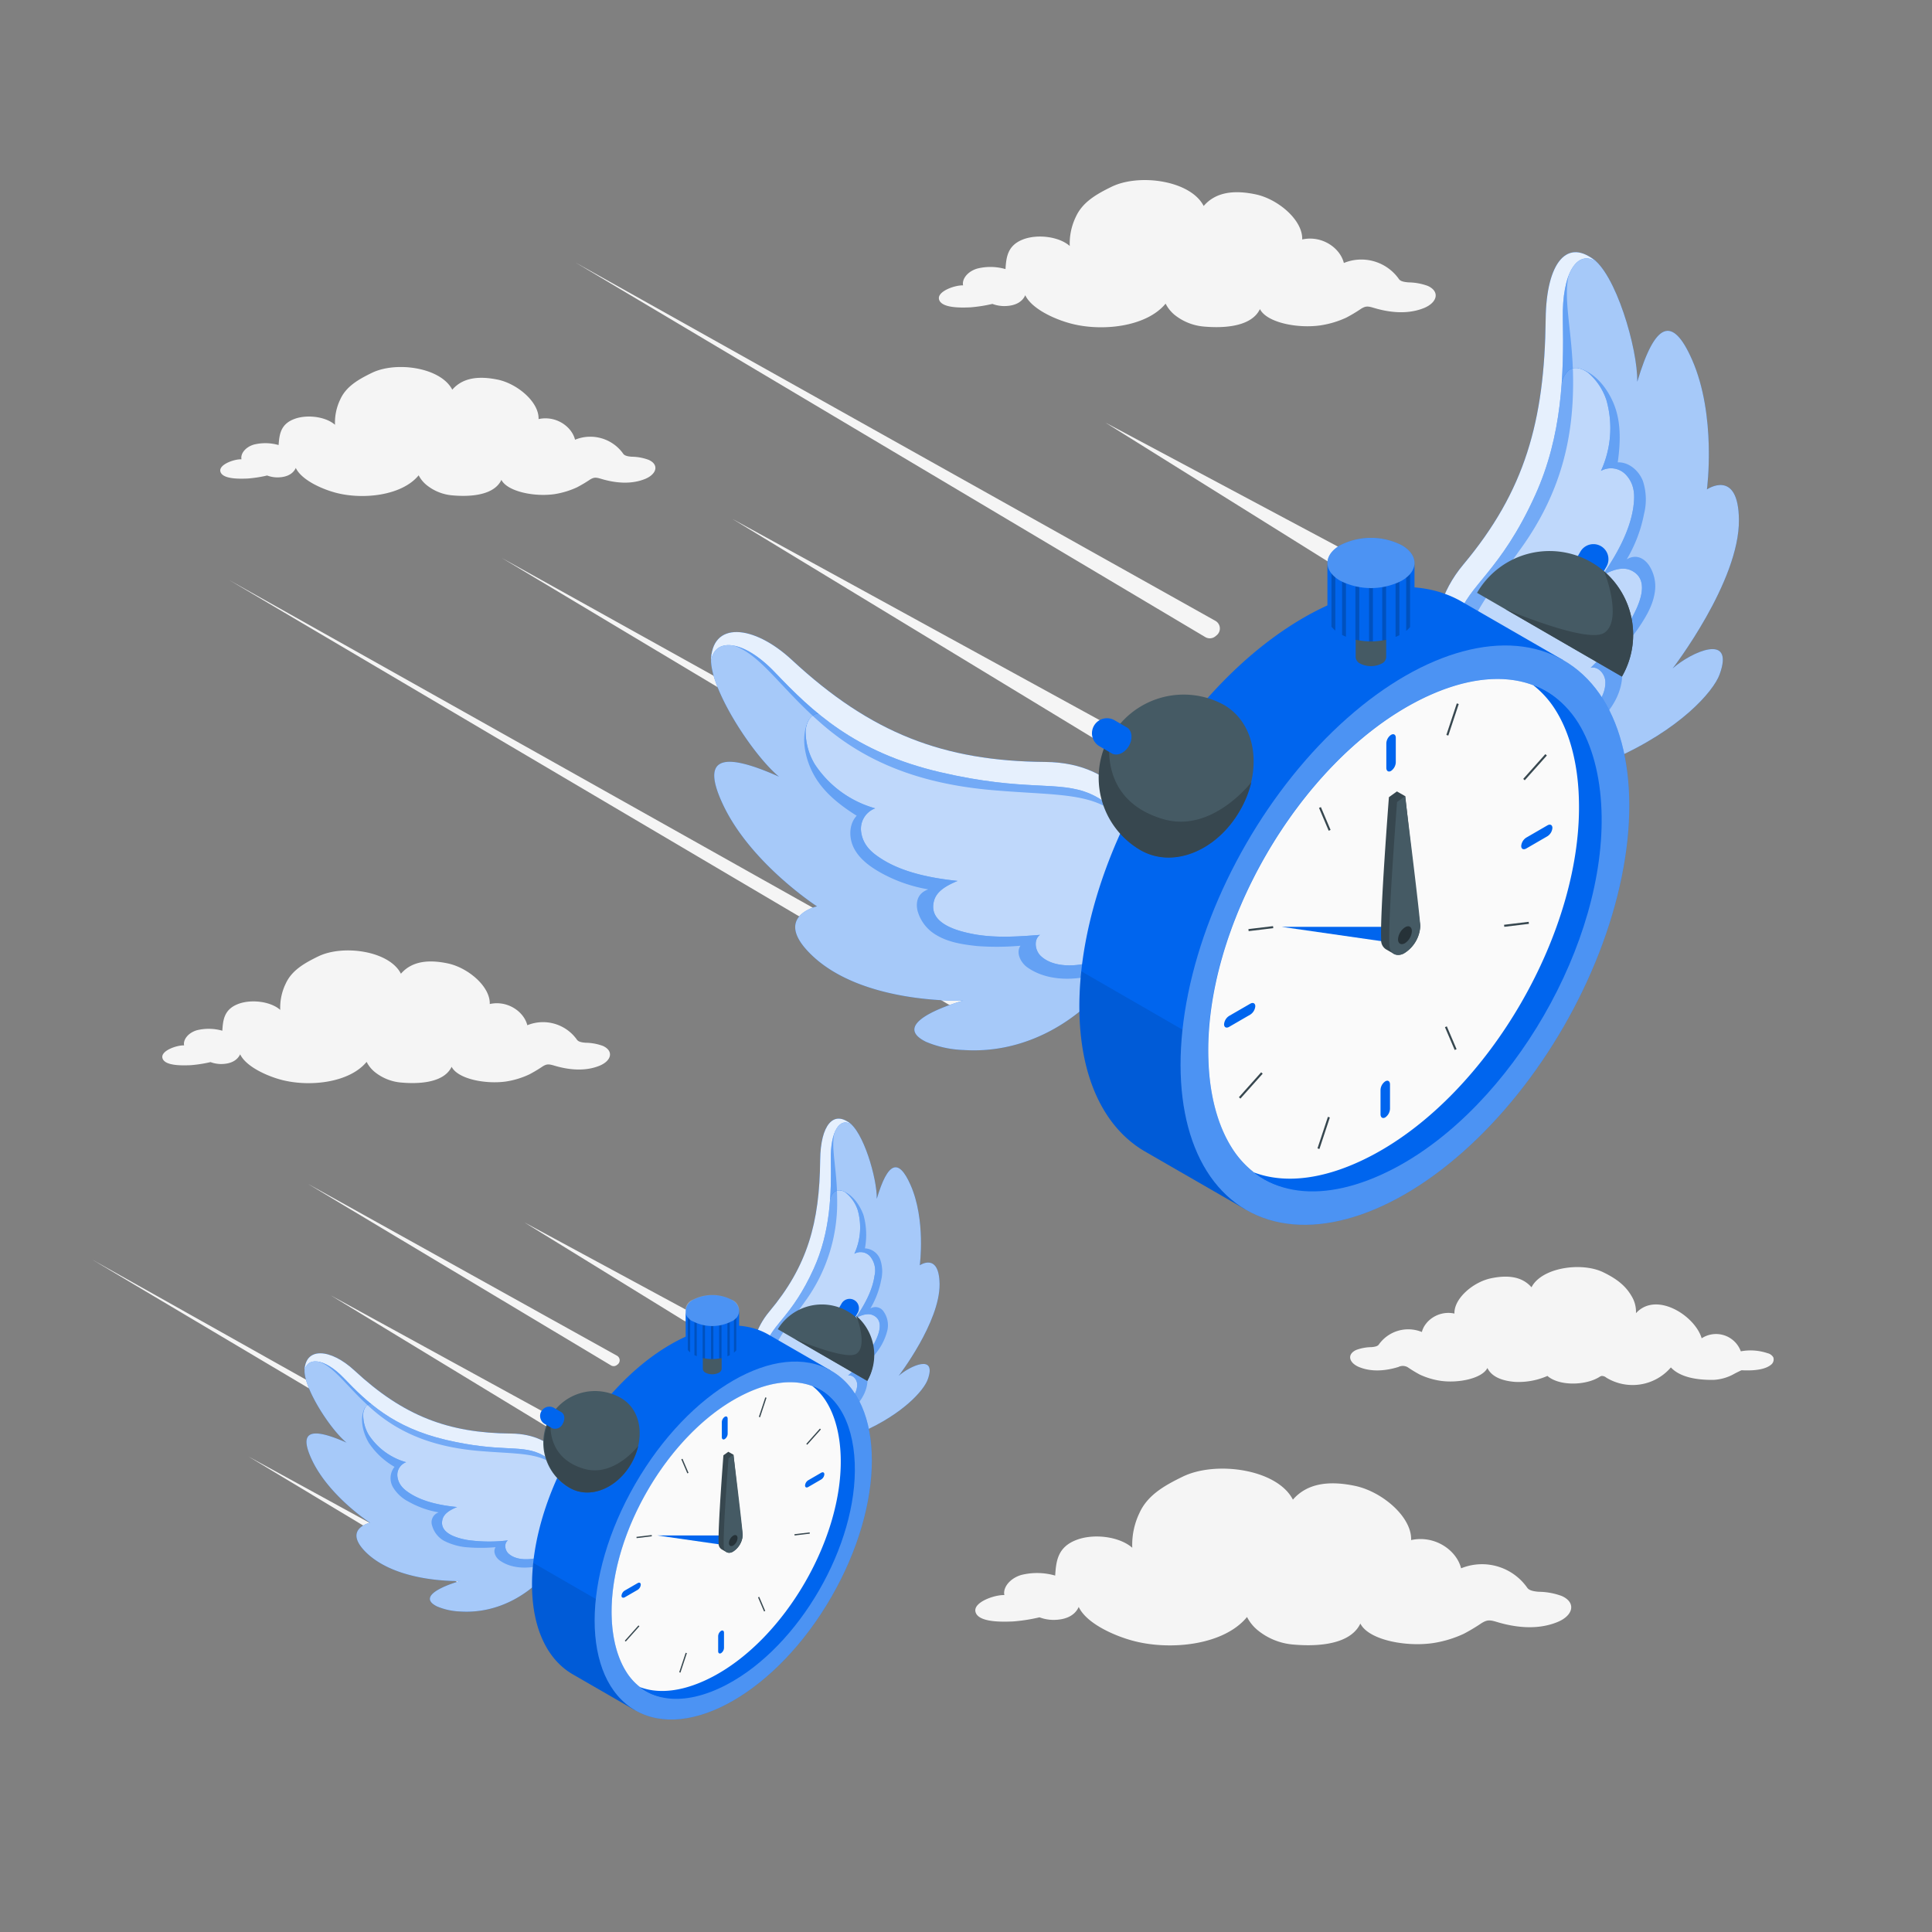 <svg xmlns="http://www.w3.org/2000/svg" viewBox="0 0 500 500"><rect x="0" y="0" width="500" height="500" fill="#808080" stroke="none"/><g id="freepik--Clouds--inject-2"><path id="freepik--Cloud--inject-2" d="M404.2,413.05a17.73,17.73,0,0,0-6-1.1c-1.94-.16-2.55-.54-2.92-1a14.3,14.3,0,0,0-17.15-5.07c-1.14-4.64-6.75-8.66-12.93-7.31.21-6-7.49-12.5-14.4-14-6.64-1.41-12.42-.82-16.2,3.54-4.05-7.91-19.93-10.14-28.52-5.95-4.94,2.4-9.14,4.87-11.19,9.4a19,19,0,0,0-1.86,9c-3.35-2.95-10.05-3.75-14.52-2-4.82,1.87-5.19,5.5-5.43,9.2a16.92,16.92,0,0,0-8.78-.16c-3,.9-4.79,3.29-4.37,5.21-2.4-.13-8.13,1.81-7.47,4.35.74,2.85,7.28,2.56,9.72,2.47a44.73,44.73,0,0,0,6.84-1.07,10.43,10.43,0,0,0,3.55.67c4.17,0,5.93-1.81,6.6-3.36,2,4.28,9.26,7.54,14.38,8.85,9.62,2.46,23.25,1,29.18-6.24a10.77,10.77,0,0,0,2.86,3.5,16.69,16.69,0,0,0,8.91,3.61c4,.37,14.57.87,17.56-5.41,2.11,4.18,11.56,6.08,18.74,5.06a29.26,29.26,0,0,0,8.05-2.43,48.65,48.65,0,0,0,4.62-2.77c1.42-.85,2.06-.84,3.94-.27,4.93,1.49,10.66,2.09,15.69,0C407.13,418.12,408,414.76,404.2,413.05Z" style="fill:#f5f5f5"></path><path id="freepik--cloud--inject-2" d="M351,349.36a11.73,11.73,0,0,1,3.9-.72c1.26-.1,1.66-.35,1.9-.62a9.32,9.32,0,0,1,11.18-3.3c.74-3,4.4-5.65,8.43-4.77-.14-3.93,4.88-8.15,9.38-9.11,4.33-.92,8.09-.53,10.56,2.31,2.64-5.15,13-6.61,18.59-3.88,3.22,1.57,5.67,3.32,7.29,6.13a7.77,7.77,0,0,1,1.16,4.45c5.23-5.76,15.27.63,17,6.5a6.82,6.82,0,0,1,10.13,3.37,13.82,13.82,0,0,1,6.93.49,2.29,2.29,0,0,1,1.48,1.07,1.71,1.71,0,0,1-.56,1.89c-1.41,1.17-4,1.64-7.67,1.45-.66.3-1.66.79-2.3,1.16a12.21,12.21,0,0,1-4.93,1.33c-4.81.06-8.82-.84-11.05-3.22a13.06,13.06,0,0,1-16.7,2.65,1.76,1.76,0,0,0-1.24-.44,1.81,1.81,0,0,0-.58.27c-3.56,2.22-10.37,2.38-13.43-.28a18.51,18.51,0,0,1-8.42,1.54c-2.64-.21-5.86-1-7.11-3.59-1.38,2.72-7.53,4-12.22,3.3a19.54,19.54,0,0,1-5.24-1.58,32,32,0,0,1-3-1.81,2.52,2.52,0,0,0-2.57-.18c-3.22,1-6.95,1.37-10.23,0C349.09,352.67,348.54,350.48,351,349.36Z" style="fill:#f5f5f5"></path><path id="freepik--cloud--inject-2" d="M156.05,270.69a13.42,13.42,0,0,0-4.5-.83c-1.45-.11-1.91-.4-2.19-.72a10.75,10.75,0,0,0-12.89-3.81c-.86-3.48-5.07-6.51-9.72-5.49.16-4.53-5.62-9.39-10.82-10.5-5-1.06-9.33-.62-12.17,2.66-3-5.94-15-7.62-21.43-4.47-3.71,1.81-6.86,3.66-8.4,7.06a14.2,14.2,0,0,0-1.4,6.77c-2.52-2.22-7.56-2.82-10.92-1.52-3.62,1.4-3.9,4.13-4.07,6.91a12.83,12.83,0,0,0-6.6-.12c-2.28.68-3.6,2.47-3.29,3.92-1.8-.1-6.11,1.36-5.61,3.27.55,2.14,5.47,1.92,7.3,1.85a33.87,33.87,0,0,0,5.14-.8,8,8,0,0,0,2.67.5c3.13,0,4.46-1.36,5-2.52,1.53,3.21,7,5.66,10.8,6.64,7.24,1.86,17.48.73,21.93-4.68A8.13,8.13,0,0,0,97,277.44a12.54,12.54,0,0,0,6.69,2.71c3,.28,10.94.66,13.19-4.07,1.59,3.14,8.69,4.57,14.09,3.81a22.17,22.17,0,0,0,6-1.83,36.36,36.36,0,0,0,3.48-2.08c1.06-.64,1.54-.63,3-.2,3.7,1.11,8,1.57,11.78,0C158.25,274.5,158.88,272,156.05,270.69Z" style="fill:#f5f5f5"></path><path id="freepik--cloud--inject-2" d="M167.85,119a12.89,12.89,0,0,0-4.37-.8c-1.42-.11-1.87-.39-2.14-.7a10.43,10.43,0,0,0-12.52-3.7c-.83-3.39-4.92-6.33-9.44-5.34.16-4.4-5.46-9.12-10.51-10.2-4.84-1-9.06-.6-11.82,2.59-3-5.78-14.55-7.41-20.82-4.35-3.61,1.76-6.67,3.56-8.17,6.87a13.75,13.75,0,0,0-1.36,6.57c-2.44-2.16-7.34-2.74-10.6-1.48-3.52,1.36-3.79,4-4,6.72a12.35,12.35,0,0,0-6.41-.12c-2.22.66-3.5,2.4-3.19,3.81-1.76-.1-5.94,1.32-5.46,3.17.54,2.08,5.32,1.87,7.1,1.8a33.17,33.17,0,0,0,5-.78,7.62,7.62,0,0,0,2.6.49c3,0,4.32-1.32,4.81-2.45,1.48,3.12,6.77,5.5,10.5,6.46,7,1.8,17,.7,21.3-4.55a7.86,7.86,0,0,0,2.09,2.55,12.2,12.2,0,0,0,6.51,2.63c2.88.27,10.63.64,12.81-4,1.55,3,8.44,4.44,13.69,3.7a21.72,21.72,0,0,0,5.87-1.77,35,35,0,0,0,3.37-2c1-.62,1.5-.61,2.88-.2,3.6,1.09,7.78,1.53,11.45,0C170,122.66,170.6,120.21,167.85,119Z" style="fill:#f5f5f5"></path><path id="freepik--cloud--inject-2" d="M369.53,74a15,15,0,0,0-5-.92c-1.62-.12-2.13-.44-2.44-.79a11.9,11.9,0,0,0-14.3-4.23c-.95-3.87-5.63-7.22-10.78-6.09.18-5-6.24-10.43-12-11.66-5.52-1.17-10.34-.68-13.5,3-3.38-6.6-16.62-8.46-23.78-5-4.12,2-7.62,4.07-9.32,7.84a15.84,15.84,0,0,0-1.56,7.51c-2.79-2.46-8.38-3.13-12.11-1.69-4,1.56-4.32,4.59-4.52,7.67a14.08,14.08,0,0,0-7.32-.13c-2.53.75-4,2.74-3.65,4.35-2-.11-6.77,1.51-6.23,3.62.62,2.38,6.07,2.14,8.11,2.06a37.69,37.69,0,0,0,5.7-.89,8.81,8.81,0,0,0,3,.56c3.48,0,4.95-1.51,5.5-2.81,1.7,3.57,7.73,6.29,12,7.38,8,2.06,19.39.8,24.33-5.2A9.05,9.05,0,0,0,304,81.5a14,14,0,0,0,7.43,3c3.3.31,12.14.73,14.64-4.51,1.76,3.48,9.64,5.07,15.63,4.22a24.58,24.58,0,0,0,6.7-2,38.61,38.61,0,0,0,3.86-2.31c1.18-.71,1.71-.7,3.29-.22,4.11,1.24,8.88,1.74,13.07,0C372,78.24,372.67,75.44,369.53,74Z" style="fill:#f5f5f5"></path></g><g id="freepik--lines-2--inject-2"><path id="freepik--Lines--inject-2" d="M129.93,413.38a1.36,1.36,0,0,0-.66-.87l-65-35.58L128,415.24a1.36,1.36,0,0,0,2-1.52Zm48.48-73.95-42.76-23.11L177,341.78a1.37,1.37,0,0,0,1,.18h0A1.35,1.35,0,0,0,178.41,339.43Zm-18.73,11.43-80.1-44.54,78.55,47.05a1.36,1.36,0,0,0,1.57-.14l.19-.15A1.36,1.36,0,0,0,159.68,350.86Zm-27.15,39.67a1.35,1.35,0,0,0,2-.79l.42-1.37h0L23.88,326Zm11.89-23.07L85.58,335.23l57.31,34.83a1.36,1.36,0,0,0,1.82-.41,1.88,1.88,0,0,1,.16-.23A1.36,1.36,0,0,0,144.42,367.46Z" style="fill:#f5f5f5"></path></g><g id="freepik--clock-2--inject-2"><g id="freepik--Clock--inject-2"><path d="M135.8,372.78c-8.76-2.22-18.26,1.33-32.41-6.62-11.89-6.69-22.1-22-24.52-12.31-.83,4.65,6.52,16,10.81,19.5-9.7-4.29-12.36-2.72-8.92,4.54,4.45,9.36,15,16.19,15,16.19s-7.17,1.62-1,7.7c8.23,8,24.34,7.37,24.34,7.37s-12.42,3.41-6,6.59a16.91,16.91,0,0,0,6,1.31c20.11,1.33,35.87-21.87,27.36-37.45C144.23,375.35,139.28,373.67,135.8,372.78Z" style="fill:#0065EE"></path><path d="M135.8,372.78c-8.76-2.22-18.26,1.33-32.41-6.62-11.89-6.69-22.1-22-24.52-12.31-.83,4.65,6.52,16,10.81,19.5-9.7-4.29-12.36-2.72-8.92,4.54,4.45,9.36,15,16.19,15,16.19s-7.17,1.62-1,7.7c8.23,8,24.34,7.37,24.34,7.37s-12.42,3.41-6,6.59a16.91,16.91,0,0,0,6,1.31c20.11,1.33,35.87-21.87,27.36-37.45C144.23,375.35,139.28,373.67,135.8,372.78Z" style="fill:#fff;opacity:0.65"></path><path d="M137.9,380.88c-5.47-2-11.28-2.85-16.89-4.41-7.47-2.09-14.53-5.42-21.55-8.72l-5-3.48c-1.5,2.66-.58,6.53,1,9.15a19.83,19.83,0,0,0,6.64,6.2,4.69,4.69,0,0,0-.4,5.26,10,10,0,0,0,4.08,3.77,23.89,23.89,0,0,0,7.77,2.75,2.68,2.68,0,0,0-1.72,3.42,6.46,6.46,0,0,0,3.07,3.93,16,16,0,0,0,6.44,1.72,43.27,43.27,0,0,0,6.92-.06c-.76,1.13,0,2.73,1.16,3.5,3.23,2.24,7.73,2.12,11.35,1a18.15,18.15,0,0,0,3.84-1.73,26.37,26.37,0,0,0,4.26-15.35A27.39,27.39,0,0,0,137.9,380.88Z" style="fill:#0065EE;opacity:0.4"></path><path d="M130.22,372.67a138,138,0,0,1-16.61-3.37A160.48,160.48,0,0,1,98,363.66a3.82,3.82,0,0,0-2.24-.35c-1.16.28-1.71,1.59-1.77,2.79a10.23,10.23,0,0,0,1.45,5.25,17.08,17.08,0,0,0,9.67,7.07,3.5,3.5,0,0,0-2.27,3.57c.25,2.42,1.93,3.64,3.3,4.52,3.45,2.21,8.07,3.11,12.15,3.51-1.56.66-3.3,1.52-3.76,3.15-1,3.68,3.85,4.91,6.43,5.38a40.12,40.12,0,0,0,10.5.1c-1.06.76-.81,2.51.13,3.4,2.93,2.72,9.38,1.27,12.23-1,3.88-3.13,5.6-7.8,5-13.92-.86-4.35-3.86-9.16-7.62-11.49-3.14-2-7-2.38-10.63-2.89Z" style="fill:#0065EE"></path><path d="M130.22,372.67a138,138,0,0,1-16.61-3.37A160.48,160.48,0,0,1,98,363.66a3.82,3.82,0,0,0-2.24-.35c-1.16.28-1.71,1.59-1.77,2.79a10.23,10.23,0,0,0,1.45,5.25,17.08,17.08,0,0,0,9.67,7.07,3.5,3.5,0,0,0-2.27,3.57c.25,2.42,1.93,3.64,3.3,4.52,3.45,2.21,8.07,3.11,12.15,3.51-1.56.66-3.3,1.52-3.76,3.15-1,3.68,3.85,4.91,6.43,5.38a40.12,40.12,0,0,0,10.5.1c-1.06.76-.81,2.51.13,3.4,2.93,2.72,9.38,1.27,12.23-1,3.88-3.13,5.6-7.8,5-13.92-.86-4.35-3.86-9.16-7.62-11.49-3.14-2-7-2.38-10.63-2.89Z" style="fill:#fff;opacity:0.75"></path><path d="M146.55,379.6c-2.32-4.25-7.27-5.93-10.75-6.82-8.76-2.22-18.26,1.33-32.41-6.62-8.63-4.85-16.36-14.24-20.88-15.33l.14,1.61c4.28,1.57,7.48,7,14.12,12.67s15.06,9.34,27.05,10.38,18,0,22.58,7c.73,1.11,1.29,1.33,1.71.92A18.88,18.88,0,0,0,146.55,379.6Z" style="fill:#0065EE;opacity:0.4"></path><path d="M148.82,387.11c-.28-7.12-4.54-16-16.6-16.11-16.17-.13-27.8-4.53-40.48-16.31-6.16-5.73-12.94-6.25-12.92.28.43-3.82,5-3.72,10.18,1.68,6,6.24,12.71,12.78,26.47,16s18.83,1.25,24,3.46C143.34,377.77,146.81,382.07,148.82,387.11Z" style="fill:#0065EE"></path><path d="M148.82,387.11c-.28-7.12-4.54-16-16.6-16.11-16.17-.13-27.8-4.53-40.48-16.31-6.16-5.73-12.94-6.25-12.92.28.43-3.82,5-3.72,10.18,1.68,6,6.24,12.71,12.78,26.47,16s18.83,1.25,24,3.46C143.34,377.77,146.81,382.07,148.82,387.11Z" style="fill:#fff;opacity:0.9"></path><path d="M198.19,343.11c3.79-7.68,12.16-12.33,15.14-27.44,2.51-12.7-2.21-29.52,6.23-25.27,3.84,2.28,7.44,14.57,7.35,19.85,2.87-9.64,5.63-10.59,8.72-3.62,4,9,2.41,20.82,2.41,20.82s5-3.42,5.12,4.84c.12,9.86-10.59,23.78-10.59,23.78,3-2.62,10-5.8,7.5,1-1,2.72-6.31,8.85-17.07,13.56-12.89,5.65-26.23-4.26-26.52-15.52C196.37,350.47,196.69,346.15,198.19,343.11Z" style="fill:#0065EE"></path><path d="M198.19,343.11c3.79-7.68,12.16-12.33,15.14-27.44,2.51-12.7-2.21-29.52,6.23-25.27,3.84,2.28,7.44,14.57,7.35,19.85,2.87-9.64,5.63-10.59,8.72-3.62,4,9,2.41,20.82,2.41,20.82s5-3.42,5.12,4.84c.12,9.86-10.59,23.78-10.59,23.78,3-2.62,10-5.8,7.5,1-1,2.72-6.31,8.85-17.07,13.56-12.89,5.65-26.23-4.26-26.52-15.52C196.37,350.47,196.69,346.15,198.19,343.11Z" style="fill:#fff;opacity:0.65"></path><path d="M202.71,349.63c1.94-5.17,4.88-9.89,7.2-14.9,3.09-6.67,5-13.81,7-20.91l.56-5.74c2.84.57,5,3.62,6,6.37a19,19,0,0,1,.37,8.63,4.41,4.41,0,0,1,4,3,9.52,9.52,0,0,1,.19,5.27,22.67,22.67,0,0,1-2.79,7.29,2.54,2.54,0,0,1,3.51.89,6.14,6.14,0,0,1,.93,4.63,14.94,14.94,0,0,1-2.72,5.7,40.79,40.79,0,0,1-4.29,4.95c1.28.15,1.94,1.71,1.8,3-.38,3.71-3.23,6.87-6.26,8.78a17.14,17.14,0,0,1-3.6,1.69c-6.9,1.53-14-1.43-13.62-6.43A26.05,26.05,0,0,1,202.71,349.63Z" style="fill:#0065EE;opacity:0.4"></path><path d="M201.54,339a132.49,132.49,0,0,0,7.78-14,156.42,156.42,0,0,0,5.57-14.77,3.62,3.62,0,0,1,1.11-1.83,2.64,2.64,0,0,1,3.09.45,9.76,9.76,0,0,1,2.88,4.3,16.28,16.28,0,0,1-.87,11.33,3.29,3.29,0,0,1,4,.58,5.74,5.74,0,0,1,1.21,5.16c-.53,3.86-2.72,7.74-4.94,10.93,1.44-.72,3.12-1.44,4.57-.77,3.28,1.52,1.15,5.82-.09,8a38.1,38.1,0,0,1-6.37,7.62c1.19-.29,2.3,1,2.35,2.2.16,3.79-4.84,7.54-8.23,8.17-4.63.86-10.14,1.64-14.19-2.55-2.59-3.31-3.09-10.87-2.46-15,.53-3.48,2.58-6.49,4.45-9.45Z" style="fill:#0065EE"></path><path d="M201.54,339a132.49,132.49,0,0,0,7.78-14,156.42,156.42,0,0,0,5.57-14.77,3.62,3.62,0,0,1,1.11-1.83,2.64,2.64,0,0,1,3.09.45,9.76,9.76,0,0,1,2.88,4.3,16.28,16.28,0,0,1-.87,11.33,3.29,3.29,0,0,1,4,.58,5.74,5.74,0,0,1,1.21,5.16c-.53,3.86-2.72,7.74-4.94,10.93,1.44-.72,3.12-1.44,4.57-.77,3.28,1.52,1.15,5.82-.09,8a38.1,38.1,0,0,1-6.37,7.62c1.19-.29,2.3,1,2.35,2.2.16,3.79-4.84,7.54-8.23,8.17-4.63.86-10.14,1.64-14.19-2.55-2.59-3.31-3.09-10.87-2.46-15,.53-3.48,2.58-6.49,4.45-9.45Z" style="fill:#fff;opacity:0.75"></path><path d="M195.85,355.71c-.85-4.53.84-9.56,2.34-12.6,3.79-7.68,12.16-12.33,15.14-27.44,1.82-9.21-.16-20.59,1.83-24.52l1.07,1.1c-1.51,4.05.41,9.7.42,18a43.35,43.35,0,0,1-8.22,26.45c-6.62,9.28-9.25,12.11-9.81,20-.15,2.07-.18,4.12-.73,4.17A13.8,13.8,0,0,1,195.85,355.71Z" style="fill:#0065EE;opacity:0.4"></path><path d="M199.37,363.77c-4.93-4.6-7.59-15.6-.26-24.35,9.83-11.72,13-22.91,13.15-39.24.1-9,3.46-13.18,8.13-9.13-3-2.05-5.53,1.65-5.38,9.2.16,8.7-.07,18.5-4.44,28.13-5.53,12.19-10.66,14.33-12.24,19.4C197.14,351.62,197,359.21,199.37,363.77Z" style="fill:#0065EE"></path><path d="M199.37,363.77c-4.93-4.6-7.59-15.6-.26-24.35,9.83-11.72,13-22.91,13.15-39.24.1-9,3.46-13.18,8.13-9.13-3-2.05-5.53,1.65-5.38,9.2.16,8.7-.07,18.5-4.44,28.13-5.53,12.19-10.66,14.33-12.24,19.4C197.14,351.62,197,359.21,199.37,363.77Z" style="fill:#fff;opacity:0.9"></path><g id="freepik--Timer--inject-2"><g id="freepik--clock--inject-2"><g id="freepik--clock--inject-2"><path d="M215,354.69l-16.19-9.34c-6.48-3.67-15.4-3.1-25.24,2.58-19.82,11.44-35.88,39.26-35.88,62.14,0,11.37,4,19.37,10.39,23.15l16.18,9.34,2.28-6a37.78,37.78,0,0,0,9.92-4.11c19.82-11.44,35.88-39.26,35.88-62.14A38.17,38.17,0,0,0,211,359.75Z" style="fill:#0065EE"></path><path d="M138,404.47a53.32,53.32,0,0,0-.32,5.6c0,11.37,4,19.37,10.39,23.15l16.18,9.34,2.28-6c.75-.18,1.51-.4,2.27-.65l3.39-11.7Z" style="opacity:0.1"></path><ellipse cx="189.76" cy="398.7" rx="50.73" ry="29.29" transform="translate(-250.4 363.68) rotate(-60)" style="fill:#0065EE"></ellipse><ellipse cx="189.76" cy="398.7" rx="50.73" ry="29.29" transform="translate(-250.4 363.68) rotate(-60)" style="fill:#fff;opacity:0.3"></ellipse><path d="M217,364.48c-4.45-7.7-13.57-8.57-24.4-2.32-17.91,10.34-33.05,36.56-33.05,57.25,0,5.42,1,10.09,3,13.5,4.45,7.71,13.57,8.58,24.4,2.32C204.86,424.89,220,398.67,220,378c0-5.42-1-10.09-3-13.5Z" style="fill:#0065EE"></path><path d="M217.48,364.77c-5-8-14.8-9.29-26.11-3.31-18.71,9.88-33.85,36.1-33.06,57.25.21,5.54,1.5,10.35,3.74,13.92,5,8,14.8,9.28,26.1,3.31,18.72-9.89,33.85-36.1,33.06-57.25-.21-5.55-1.5-10.36-3.73-13.92Z" style="fill:#0065EE"></path><path d="M184.51,433.89c-7.2,3.8-13.77,4.67-18.89,2.73a15.32,15.32,0,0,1-3.57-4c-2.24-3.57-3.53-8.38-3.74-13.92-.79-21.15,14.35-47.37,33.06-57.25,7.2-3.81,13.76-4.67,18.89-2.73a15.33,15.33,0,0,1,3.57,4h0c2.23,3.56,3.52,8.38,3.73,13.92C218.36,397.79,203.22,424,184.51,433.89Z" style="fill:#fafafa"></path><path d="M187.56,366.67a1.73,1.73,0,0,0-.75,1.38v3.88c0,.52.34.75.76.5a1.73,1.73,0,0,0,.75-1.38v-3.88C188.32,366.65,188,366.42,187.56,366.67Z" style="fill:#0065EE"></path><path d="M213.34,381.55a1.73,1.73,0,0,1-.82,1.34l-3.36,1.95c-.45.26-.81.08-.81-.4a1.74,1.74,0,0,1,.82-1.35l3.36-1.95C213,380.89,213.34,381.07,213.34,381.55Z" style="fill:#0065EE"></path><path d="M160.84,413a1.76,1.76,0,0,1,.82-1.35l3.36-1.94c.45-.26.81-.08.81.4a1.74,1.74,0,0,1-.82,1.35l-3.36,1.94C161.2,413.61,160.84,413.43,160.84,413Z" style="fill:#0065EE"></path><path d="M186.62,427.83a1.73,1.73,0,0,0,.75-1.38v-3.89c0-.51-.34-.74-.76-.49a1.73,1.73,0,0,0-.75,1.38v3.88C185.86,427.85,186.2,428.07,186.62,427.83Z" style="fill:#0065EE"></path></g><polygon points="189.09 400.1 170.07 397.37 190.58 397.37 189.09 400.1" style="fill:#0065EE"></polygon><path d="M189.82,376.48s1.76,16.34,2.31,20.13a2.73,2.73,0,0,1,.08.67,5.42,5.42,0,0,1-2.45,4.24,1.71,1.71,0,0,1-1.73.18l-1.31-.76a1.7,1.7,0,0,1-.73-1.59c-.23-3.92,1.23-22.72,1.23-22.72l1.27-.91Z" style="fill:#37474f"></path><path d="M192.21,397.28a5.42,5.42,0,0,1-2.45,4.24c-1.35.79-2.45.15-2.45-1.41-.22-3.91,1.23-22.71,1.23-22.71l1.28-.92S192.2,395.71,192.21,397.28Z" style="fill:#455a64"></path><path d="M190.87,398.06a2.48,2.48,0,0,1-1.11,1.92c-.61.35-1.11.06-1.11-.64a2.45,2.45,0,0,1,1.11-1.92C190.37,397.07,190.87,397.35,190.87,398.06Z" style="fill:#263238"></path><rect x="205.62" y="396.8" width="3.97" height="0.33" transform="translate(-46.01 27.7) rotate(-6.87)" style="fill:#37474f"></rect><rect x="196.92" y="413.2" width="0.33" height="3.97" transform="translate(-147.28 110.82) rotate(-23.14)" style="fill:#37474f"></rect><rect x="177.07" y="377.45" width="0.33" height="3.97" transform="translate(-134.83 100.16) rotate(-23.14)" style="fill:#37474f"></rect><rect x="164.74" y="397.49" width="3.97" height="0.33" transform="translate(-46.39 22.81) rotate(-6.87)" style="fill:#37474f"></rect><rect x="207.9" y="371.65" width="5.31" height="0.33" transform="translate(-207.11 281.6) rotate(-48.29)" style="fill:#37474f"></rect><rect x="194.72" y="364.05" width="5.31" height="0.33" transform="translate(-210.4 437.17) rotate(-71.69)" style="fill:#37474f"></rect><rect x="174.12" y="430.16" width="5.31" height="0.33" transform="translate(-287.3 462.94) rotate(-71.69)" style="fill:#37474f"></rect><rect x="160.95" y="422.55" width="5.31" height="0.33" transform="translate(-260.75 263.4) rotate(-48.26)" style="fill:#37474f"></rect></g><path d="M186.76,344.9a1.21,1.21,0,0,0-.71-1,3.81,3.81,0,0,0-3.45,0,1.21,1.21,0,0,0-.71,1v9.35a1.21,1.21,0,0,0,.71,1,3.81,3.81,0,0,0,3.45,0,1.21,1.21,0,0,0,.71-1Z" style="fill:#455a64"></path><path d="M182.6,345.9a1.23,1.23,0,0,1-.71-1,1.21,1.21,0,0,1,.71-1,3.81,3.81,0,0,1,3.45,0,1.21,1.21,0,0,1,.71,1,1.23,1.23,0,0,1-.71,1A3.81,3.81,0,0,1,182.6,345.9Z" style="fill:#37474f"></path><path d="M191.29,339.19a3.45,3.45,0,0,0-2-2.84,10.87,10.87,0,0,0-9.84,0,3.45,3.45,0,0,0-2,2.84v8.52a3.45,3.45,0,0,0,2,2.84,10.87,10.87,0,0,0,9.84,0,3.45,3.45,0,0,0,2-2.84Z" style="fill:#0065EE"></path><path d="M179.41,342a3,3,0,0,1,0-5.68,10.87,10.87,0,0,1,9.84,0,3,3,0,0,1,0,5.68A10.87,10.87,0,0,1,179.41,342Z" style="fill:#fff;opacity:0.3"></path><path d="M179.71,342.18v8.52c.19.09.4.19.61.27v-8.51A5.67,5.67,0,0,1,179.71,342.18Zm2.13.75v8.53l.61.1V343A4.1,4.1,0,0,1,181.84,342.93ZM178,340.86v8.52a4.39,4.39,0,0,0,.61.61v-8.51A3.56,3.56,0,0,1,178,340.86Zm10.25,1.63V351a5.67,5.67,0,0,0,.61-.28v-8.51A4.72,4.72,0,0,1,188.26,342.49Zm1.7-.95v8.51a4.2,4.2,0,0,0,.6-.59V341A3.63,3.63,0,0,1,190,341.54Zm-3.83,1.51v8.52l.61-.1v-8.53A4.34,4.34,0,0,1,186.13,343.05Zm-2.11.14v8.52h.61v-8.52A3.11,3.11,0,0,1,184,343.19Z" style="opacity:0.2"></path><path d="M163.35,378.8c-3.7,6.39-10.66,9.28-15.9,6.26a13.38,13.38,0,1,1,13.4-23.16C166.06,365,167,372.4,163.35,378.8Z" style="fill:#455a64"></path><path d="M147.45,385.06c5.24,3,12.2.13,15.9-6.26a17,17,0,0,0,1.82-4.59c-.22.28-6.37,8.13-14,5.92s-9.25-8.25-8.58-13.35A13.37,13.37,0,0,0,147.45,385.06Z" style="fill:#37474f"></path><path d="M145.3,365.48l-1.94-1.13a2.4,2.4,0,0,0-2.46,4.12l2,1.16a2.16,2.16,0,0,0,2.74-1.18C146.3,367.3,146.15,366,145.3,365.48Z" style="fill:#0065EE"></path><path d="M219.65,343.78l2.3-4a2.4,2.4,0,0,0-4.13-2.46l-2.32,4a2.16,2.16,0,0,0,1.18,2.74C217.83,344.78,219.16,344.63,219.65,343.78Z" style="fill:#0065EE"></path><path d="M201.29,344a13.38,13.38,0,0,1,23.16,13.39Z" style="fill:#455a64"></path><path d="M221.55,340.48c.76,1.58,2.81,8.26,0,9.92s-15.77-3.85-15.77-3.85l18.68,10.8A13.37,13.37,0,0,0,221.55,340.48Z" style="fill:#37474f"></path></g></g></g><g id="freepik--lines-1--inject-2"><path id="freepik--lines--inject-2" d="M264.35,266.07a2.3,2.3,0,0,0-1.1-1.46l-204-114.53,201.9,119.13a2.28,2.28,0,0,0,3.37-2.56Zm81.76-124.68-60-32,57.67,36a2.23,2.23,0,0,0,1.69.29h.09A2.27,2.27,0,0,0,346.11,141.39Zm-31.59,19.27L148.93,67.94l163,96.94a2.29,2.29,0,0,0,2.65-.23l.31-.26A2.27,2.27,0,0,0,314.52,160.66Zm-45.78,66.88a2.28,2.28,0,0,0,3.36-1.32c.22-.77.46-1.55.7-2.32h0l-143-79.54Zm20-38.89-99.21-54.36L286.21,193a2.29,2.29,0,0,0,3.06-.69l.27-.4A2.28,2.28,0,0,0,288.78,188.65Z" style="fill:#f5f5f5"></path></g><g id="freepik--clock-1--inject-2"><g id="freepik--clock--inject-2"><path d="M276.26,200.08c-14.18-3.6-29.56,2.15-52.47-10.73-19.25-10.83-35.76-35.61-39.68-19.92C182.76,177,194.66,195.27,201.6,201c-15.69-7-20-4.4-14.43,7.35,7.19,15.16,24.27,26.21,24.27,26.21s-11.61,2.63-1.53,12.47c13.31,13,39.4,11.92,39.4,11.92s-20.11,5.52-9.66,10.67a27.27,27.27,0,0,0,9.72,2.12c32.55,2.16,58.06-35.4,44.29-60.61C289.9,204.23,281.88,201.51,276.26,200.08Z" style="fill:#0065EE"></path><path d="M276.26,200.08c-14.18-3.6-29.56,2.15-52.47-10.73-19.25-10.83-35.76-35.61-39.68-19.92C182.76,177,194.66,195.27,201.6,201c-15.69-7-20-4.4-14.43,7.35,7.19,15.16,24.27,26.21,24.27,26.21s-11.61,2.63-1.53,12.47c13.31,13,39.4,11.92,39.4,11.92s-20.11,5.52-9.66,10.67a27.27,27.27,0,0,0,9.72,2.12c32.55,2.16,58.06-35.4,44.29-60.61C289.9,204.23,281.88,201.51,276.26,200.08Z" style="fill:#fff;opacity:0.65"></path><path d="M279.65,213.18c-8.86-3.22-18.26-4.61-27.33-7.14-12.1-3.38-23.53-8.76-34.89-14.12l-8.07-5.63c-2.43,4.32-.94,10.57,1.6,14.82s6.58,7.38,10.75,10c-2.07,2.22-2.07,5.83-.65,8.51s4,4.59,6.61,6.09a38.55,38.55,0,0,0,12.57,4.46c-3.38,1.19-3.09,4.18-2.78,5.54a10.5,10.5,0,0,0,5,6.36c3.12,1.84,6.83,2.38,10.44,2.77a68.64,68.64,0,0,0,11.19-.09c-1.23,1.84.06,4.42,1.88,5.67,5.23,3.62,12.51,3.42,18.36,1.59a29.28,29.28,0,0,0,6.22-2.81c4.81-7.66,7.4-16.42,6.9-24.84C292.73,219.23,286.28,215.6,279.65,213.18Z" style="fill:#0065EE;opacity:0.4"></path><path d="M267.22,199.9a223.21,223.21,0,0,1-26.87-5.46c-8.79-2.38-16.91-5.88-25.36-9.13a6.28,6.28,0,0,0-3.62-.58c-1.88.46-2.77,2.59-2.87,4.52a16.62,16.62,0,0,0,2.35,8.51A27.63,27.63,0,0,0,226.5,209.2a5.66,5.66,0,0,0-3.67,5.78c.39,3.92,3.11,5.89,5.33,7.31,5.59,3.58,13.07,5,19.67,5.69-2.52,1.07-5.34,2.45-6.09,5.09-1.7,6,6.24,7.94,10.42,8.72,5.59,1,11.35.6,17,.15-1.7,1.23-1.31,4.07.23,5.5,4.73,4.41,15.18,2.06,19.78-1.64,6.28-5.07,9.08-12.62,8.18-22.54-1.4-7-6.25-14.81-12.34-18.6-5.08-3.16-11.27-3.84-17.2-4.68Z" style="fill:#0065EE"></path><path d="M267.22,199.9a223.21,223.21,0,0,1-26.87-5.46c-8.79-2.38-16.91-5.88-25.36-9.13a6.28,6.28,0,0,0-3.62-.58c-1.88.46-2.77,2.59-2.87,4.52a16.62,16.62,0,0,0,2.35,8.51A27.63,27.63,0,0,0,226.5,209.2a5.66,5.66,0,0,0-3.67,5.78c.39,3.92,3.11,5.89,5.33,7.31,5.59,3.58,13.07,5,19.67,5.69-2.52,1.07-5.34,2.45-6.09,5.09-1.7,6,6.24,7.94,10.42,8.72,5.59,1,11.35.6,17,.15-1.7,1.23-1.31,4.07.23,5.5,4.73,4.41,15.18,2.06,19.78-1.64,6.28-5.07,9.08-12.62,8.18-22.54-1.4-7-6.25-14.81-12.34-18.6-5.08-3.16-11.27-3.84-17.2-4.68Z" style="fill:#fff;opacity:0.75"></path><path d="M293.66,211.12c-3.76-6.89-11.78-9.61-17.4-11-14.18-3.6-29.56,2.15-52.47-10.73-14-7.85-26.48-23-33.8-24.81l.24,2.61c6.93,2.53,12.1,11.29,22.84,20.5s24.39,15.12,43.8,16.8,29.13,0,36.55,11.27c1.18,1.79,2.08,2.15,2.76,1.48A30.75,30.75,0,0,0,293.66,211.12Z" style="fill:#0065EE;opacity:0.4"></path><path d="M297.33,223.26c-.45-11.51-7.35-25.92-26.87-26.07-26.17-.21-45-7.34-65.52-26.4-10-9.27-20.94-10.12-20.92.44.7-6.17,8.14-6,16.49,2.73,9.66,10.11,20.57,20.7,42.84,25.89s30.47,2,38.81,5.59C288.46,208.15,294.08,215.11,297.33,223.26Z" style="fill:#0065EE"></path><path d="M297.33,223.26c-.45-11.51-7.35-25.92-26.87-26.07-26.17-.21-45-7.34-65.52-26.4-10-9.27-20.94-10.12-20.92.44.7-6.17,8.14-6,16.49,2.73,9.66,10.11,20.57,20.7,42.84,25.89s30.47,2,38.81,5.59C288.46,208.15,294.08,215.11,297.33,223.26Z" style="fill:#fff;opacity:0.9"></path><path d="M377.25,152c6.12-12.43,19.68-19.95,24.51-44.41,4.05-20.56-3.59-47.79,10.07-40.9,6.22,3.68,12.05,23.58,11.89,32.12,4.65-15.6,9.12-17.13,14.13-5.84,6.46,14.55,3.9,33.69,3.9,33.69s8.13-5.54,8.28,7.83c.19,16-17.15,38.5-17.15,38.5,4.79-4.25,16.14-9.4,12.15,1.55-1.6,4.41-10.22,14.32-27.63,21.95-20.86,9.14-42.45-6.89-42.92-25.13C374.29,164,374.82,157,377.25,152Z" style="fill:#0065EE"></path><path d="M377.25,152c6.12-12.43,19.68-19.95,24.51-44.41,4.05-20.56-3.59-47.79,10.07-40.9,6.22,3.68,12.05,23.58,11.89,32.12,4.65-15.6,9.12-17.13,14.13-5.84,6.46,14.55,3.9,33.69,3.9,33.69s8.13-5.54,8.28,7.83c.19,16-17.15,38.5-17.15,38.5,4.79-4.25,16.14-9.4,12.15,1.55-1.6,4.41-10.22,14.32-27.63,21.95-20.86,9.14-42.45-6.89-42.92-25.13C374.29,164,374.82,157,377.25,152Z" style="fill:#fff;opacity:0.65"></path><path d="M384.57,162.59c3.12-8.37,7.89-16,11.64-24.1,5-10.8,8.16-22.36,11.29-33.85l.92-9.3c4.59.93,8.16,5.87,9.65,10.32s1.25,9.31.6,14c2.86-.12,5.44,2.11,6.5,4.79a15.35,15.35,0,0,1,.31,8.53A36.56,36.56,0,0,1,421,144.75c2.93-1.69,4.89.36,5.68,1.43a9.92,9.92,0,0,1,1.51,7.5c-.59,3.39-2.48,6.39-4.41,9.23a64.45,64.45,0,0,1-6.94,8c2.08.24,3.13,2.77,2.92,4.86-.62,6-5.23,11.12-10.14,14.2a28,28,0,0,1-5.83,2.75c-11.16,2.46-22.74-2.33-22-10.41C380.87,175.75,382.23,168.86,384.57,162.59Z" style="fill:#0065EE;opacity:0.4"></path><path d="M382.67,145.42a213.92,213.92,0,0,0,12.58-22.72c3.68-7.8,6.16-15.82,9-23.91a6,6,0,0,1,1.81-3c1.49-1.07,3.55-.39,5,.73a15.89,15.89,0,0,1,4.67,7,26.48,26.48,0,0,1-1.41,18.35,5.31,5.31,0,0,1,6.4.93c2.57,2.71,2.31,5.89,2,8.37-.87,6.23-4.41,12.52-8,17.68,2.32-1.16,5-2.33,7.39-1.24,5.32,2.46,1.87,9.41-.14,12.9-2.69,4.67-6.54,8.54-10.31,12.32,1.92-.47,3.72,1.57,3.8,3.56.26,6.14-7.84,12.21-13.32,13.23-7.49,1.39-16.41,2.66-23-4.13-4.19-5.35-5-17.59-4-24.31.86-5.62,4.17-10.49,7.2-15.28Z" style="fill:#0065EE"></path><path d="M382.67,145.42a213.92,213.92,0,0,0,12.58-22.72c3.68-7.8,6.16-15.82,9-23.91a6,6,0,0,1,1.81-3c1.49-1.07,3.55-.39,5,.73a15.89,15.89,0,0,1,4.67,7,26.48,26.48,0,0,1-1.41,18.35,5.31,5.31,0,0,1,6.4.93c2.57,2.71,2.31,5.89,2,8.37-.87,6.23-4.41,12.52-8,17.68,2.32-1.16,5-2.33,7.39-1.24,5.32,2.46,1.87,9.41-.14,12.9-2.69,4.67-6.54,8.54-10.31,12.32,1.92-.47,3.72,1.57,3.8,3.56.26,6.14-7.84,12.21-13.32,13.23-7.49,1.39-16.41,2.66-23-4.13-4.19-5.35-5-17.59-4-24.31.86-5.62,4.17-10.49,7.2-15.28Z" style="fill:#fff;opacity:0.75"></path><path d="M373.45,172.44c-1.37-7.33,1.37-15.47,3.8-20.4,6.12-12.43,19.68-19.95,24.51-44.41,2.94-14.91-.27-33.33,2.95-39.69l1.73,1.78c-2.44,6.56.67,15.71.68,29.14s-2.6,27.8-13.31,42.81-15,19.6-15.88,32.41c-.24,3.34-.28,6.66-1.18,6.74A22.68,22.68,0,0,1,373.45,172.44Z" style="fill:#0065EE;opacity:0.4"></path><path d="M379.15,185.48c-8-7.45-12.29-25.25-.42-39.4,15.91-19,21-37.09,21.29-63.51.16-14.63,5.6-21.34,13.16-14.79-4.86-3.32-9,2.67-8.72,14.89.27,14.08-.11,30-7.18,45.54-8.95,19.73-17.26,23.18-19.81,31.4C375.54,165.83,375.29,178.1,379.15,185.48Z" style="fill:#0065EE"></path><path d="M379.15,185.48c-8-7.45-12.29-25.25-.42-39.4,15.91-19,21-37.09,21.29-63.51.16-14.63,5.6-21.34,13.16-14.79-4.86-3.32-9,2.67-8.72,14.89.27,14.08-.11,30-7.18,45.54-8.95,19.73-17.26,23.18-19.81,31.4C375.54,165.83,375.29,178.1,379.15,185.48Z" style="fill:#fff;opacity:0.9"></path><g id="freepik--timer--inject-2"><g id="freepik--clock--inject-2"><g id="freepik--clock--inject-2"><path d="M404.46,170.79l-26.2-15.11c-10.49-6-24.92-5-40.86,4.17-32.07,18.51-58.06,63.54-58.06,100.57,0,18.41,6.42,31.36,16.81,37.48L322.34,313l3.69-9.71a61.8,61.8,0,0,0,16.06-6.66c32.07-18.51,58.07-63.54,58.07-100.57A62,62,0,0,0,397.93,179Z" style="fill:#0065EE"></path><path d="M279.84,251.37a87.11,87.11,0,0,0-.5,9.05c0,18.41,6.42,31.36,16.81,37.48L322.34,313l3.69-9.71c1.21-.3,2.43-.66,3.67-1.06l5.49-18.93Z" style="opacity:0.1"></path><ellipse cx="363.6" cy="242.02" rx="82.12" ry="47.41" transform="translate(-27.8 435.89) rotate(-60)" style="fill:#0065EE"></ellipse><ellipse cx="363.6" cy="242.02" rx="82.12" ry="47.41" transform="translate(-27.8 435.89) rotate(-60)" style="fill:#fff;opacity:0.3"></ellipse><path d="M407.66,186.64c-7.2-12.47-22-13.88-39.49-3.76-29,16.75-53.51,59.18-53.5,92.67,0,8.77,1.68,16.33,4.87,21.85,7.2,12.48,22,13.88,39.49,3.76,29-16.74,53.5-59.18,53.5-92.67,0-8.77-1.68-16.33-4.87-21.85Z" style="fill:#0065EE"></path><path d="M408.46,187.1c-8.16-13-24-15-42.26-5.36-30.29,16-54.79,58.44-53.5,92.67.34,9,2.42,16.76,6,22.53,8.16,13,23.95,15,42.26,5.36,30.29-16,54.79-58.44,53.5-92.67-.34-9-2.43-16.76-6-22.53Z" style="fill:#0065EE"></path><path d="M355.1,299c-11.66,6.16-22.29,7.56-30.58,4.42a24.77,24.77,0,0,1-5.78-6.46c-3.62-5.77-5.7-13.56-6-22.53-1.29-34.23,23.21-76.66,53.5-92.67,11.65-6.15,22.28-7.56,30.58-4.42a24.82,24.82,0,0,1,5.78,6.47h0c3.61,5.76,5.7,13.56,6,22.52C409.88,240.55,385.39,283,355.1,299Z" style="fill:#fafafa"></path><path d="M360,190.18a2.8,2.8,0,0,0-1.22,2.23v6.29c0,.84.55,1.2,1.22.81a2.85,2.85,0,0,0,1.23-2.24V191C361.26,190.14,360.71,189.78,360,190.18Z" style="fill:#0065EE"></path><path d="M401.76,214.27a2.8,2.8,0,0,1-1.32,2.17L395,219.59c-.72.42-1.31.13-1.31-.65a2.84,2.84,0,0,1,1.33-2.18l5.44-3.15C401.18,213.19,401.76,213.48,401.76,214.27Z" style="fill:#0065EE"></path><path d="M316.79,265.09a2.82,2.82,0,0,1,1.32-2.18l5.45-3.15c.72-.42,1.31-.12,1.31.66a2.86,2.86,0,0,1-1.33,2.18l-5.44,3.15C317.37,266.17,316.79,265.87,316.79,265.09Z" style="fill:#0065EE"></path><path d="M358.51,289.18a2.84,2.84,0,0,0,1.22-2.24v-6.29c0-.84-.55-1.2-1.22-.8a2.81,2.81,0,0,0-1.23,2.23v6.29C357.29,289.21,357.84,289.57,358.51,289.18Z" style="fill:#0065EE"></path></g><polygon points="362.51 244.29 331.72 239.87 364.92 239.87 362.51 244.29" style="fill:#0065EE"></polygon><path d="M363.69,206.06s2.85,26.45,3.74,32.58a4.59,4.59,0,0,1,.13,1.09,8.77,8.77,0,0,1-4,6.87,2.77,2.77,0,0,1-2.8.27l-2.12-1.22a2.75,2.75,0,0,1-1.19-2.58c-.36-6.33,2-36.76,2-36.76l2.07-1.49Z" style="fill:#37474f"></path><path d="M367.56,239.73a8.77,8.77,0,0,1-4,6.87c-2.19,1.26-4,.24-4-2.29-.36-6.33,2-36.76,2-36.76l2.07-1.49S367.55,237.19,367.56,239.73Z" style="fill:#455a64"></path><path d="M365.39,241a4,4,0,0,1-1.79,3.1c-1,.57-1.79.11-1.79-1A4,4,0,0,1,363.6,240C364.59,239.38,365.39,239.84,365.39,241Z" style="fill:#263238"></path><rect x="389.26" y="238.95" width="6.42" height="0.53" transform="translate(-25.8 48.66) rotate(-6.87)" style="fill:#37474f"></rect><rect x="375.18" y="265.5" width="0.53" height="6.42" transform="translate(-75.38 169.13) rotate(-23.14)" style="fill:#37474f"></rect><rect x="343.06" y="207.63" width="0.53" height="6.42" transform="matrix(0.92, -0.39, 0.39, 0.92, -55.23, 151.86)" style="fill:#37474f"></rect><rect x="323.09" y="240.07" width="6.42" height="0.53" transform="translate(-26.4 40.75) rotate(-6.87)" style="fill:#37474f"></rect><rect x="392.95" y="198.25" width="8.6" height="0.53" transform="translate(-15.3 362.88) rotate(-48.27)" style="fill:#37474f"></rect><rect x="371.63" y="185.94" width="8.6" height="0.53" transform="translate(81.04 484.6) rotate(-71.69)" style="fill:#37474f"></rect><rect x="338.28" y="292.94" width="8.6" height="0.53" transform="translate(-43.42 526.32) rotate(-71.69)" style="fill:#37474f"></rect><rect x="316.96" y="280.63" width="8.6" height="0.53" transform="matrix(0.67, -0.75, 0.75, 0.67, -102.21, 333.66)" style="fill:#37474f"></rect></g><path d="M358.74,155a2,2,0,0,0-1.15-1.61,6.16,6.16,0,0,0-5.58,0,2,2,0,0,0-1.16,1.61v15.12a2,2,0,0,0,1.16,1.61,6.16,6.16,0,0,0,5.58,0,1.94,1.94,0,0,0,1.15-1.61Z" style="fill:#455a64"></path><path d="M352,156.56a1.7,1.7,0,0,1,0-3.22,6.16,6.16,0,0,1,5.58,0,1.7,1.7,0,0,1,0,3.22A6.16,6.16,0,0,1,352,156.56Z" style="fill:#37474f"></path><path d="M366.07,145.69c0-1.66-1.1-3.32-3.3-4.59a17.6,17.6,0,0,0-15.93,0c-2.2,1.27-3.3,2.93-3.3,4.59v13.8c0,1.67,1.1,3.33,3.3,4.6a17.6,17.6,0,0,0,15.93,0c2.2-1.27,3.3-2.93,3.3-4.6Z" style="fill:#0065EE"></path><path d="M346.84,150.29c-2.2-1.27-3.3-2.93-3.3-4.59s1.1-3.33,3.3-4.6a17.6,17.6,0,0,1,15.93,0c2.2,1.27,3.3,2.93,3.3,4.59s-1.1,3.33-3.3,4.6A17.6,17.6,0,0,1,346.84,150.29Z" style="fill:#fff;opacity:0.3"></path><path d="M347.33,150.54v13.78c.31.16.65.32,1,.46V151A8.68,8.68,0,0,1,347.33,150.54Zm3.45,1.22v13.8c.31.06.65.12,1,.16V151.93C351.43,151.89,351.09,151.83,350.78,151.76Zm-6.2-3.36v13.79a7.68,7.68,0,0,0,1,1V149.4A5.13,5.13,0,0,1,344.58,148.4Zm16.59,2.65v13.78a8.06,8.06,0,0,0,1-.45V150.6A7.94,7.94,0,0,1,361.17,151.05Zm2.75-1.55v13.78a7.44,7.44,0,0,0,1-1V148.58A5.74,5.74,0,0,1,363.92,149.5Zm-6.2,2.45v13.79c.33,0,.67-.1,1-.16v-13.8C358.37,151.85,358.05,151.91,357.72,152Zm-3.41.22V166h1v-13.8A4,4,0,0,1,354.31,152.17Z" style="opacity:0.2"></path><path d="M320.84,209.81c-6,10.35-17.25,15-25.72,10.14a21.66,21.66,0,0,1,21.67-37.5C325.24,187.4,326.83,199.45,320.84,209.81Z" style="fill:#455a64"></path><path d="M295.12,220c8.47,4.89,19.74.21,25.72-10.14a27.11,27.11,0,0,0,3-7.42c-.35.45-10.31,13.15-22.69,9.58-12.6-3.64-15-13.35-13.89-21.61A21.65,21.65,0,0,0,295.12,220Z" style="fill:#37474f"></path><path d="M291.63,188.25l-3.14-1.82a3.88,3.88,0,1,0-4,6.67l3.22,1.87c1.37.8,3.36-.06,4.44-1.91S293,189.05,291.63,188.25Z" style="fill:#0065EE"></path><path d="M412,153.13l3.71-6.42a3.88,3.88,0,1,0-6.67-4l-3.76,6.5c-.8,1.37.06,3.36,1.92,4.44S411.18,154.5,412,153.13Z" style="fill:#0065EE"></path><path d="M382.26,153.42a21.65,21.65,0,1,1,37.49,21.68Z" style="fill:#455a64"></path><path d="M415.05,147.79c1.23,2.56,4.54,13.37,0,16.06s-25.53-6.24-25.53-6.24l30.24,17.49A21.65,21.65,0,0,0,415.05,147.79Z" style="fill:#37474f"></path></g></g></g></svg>

